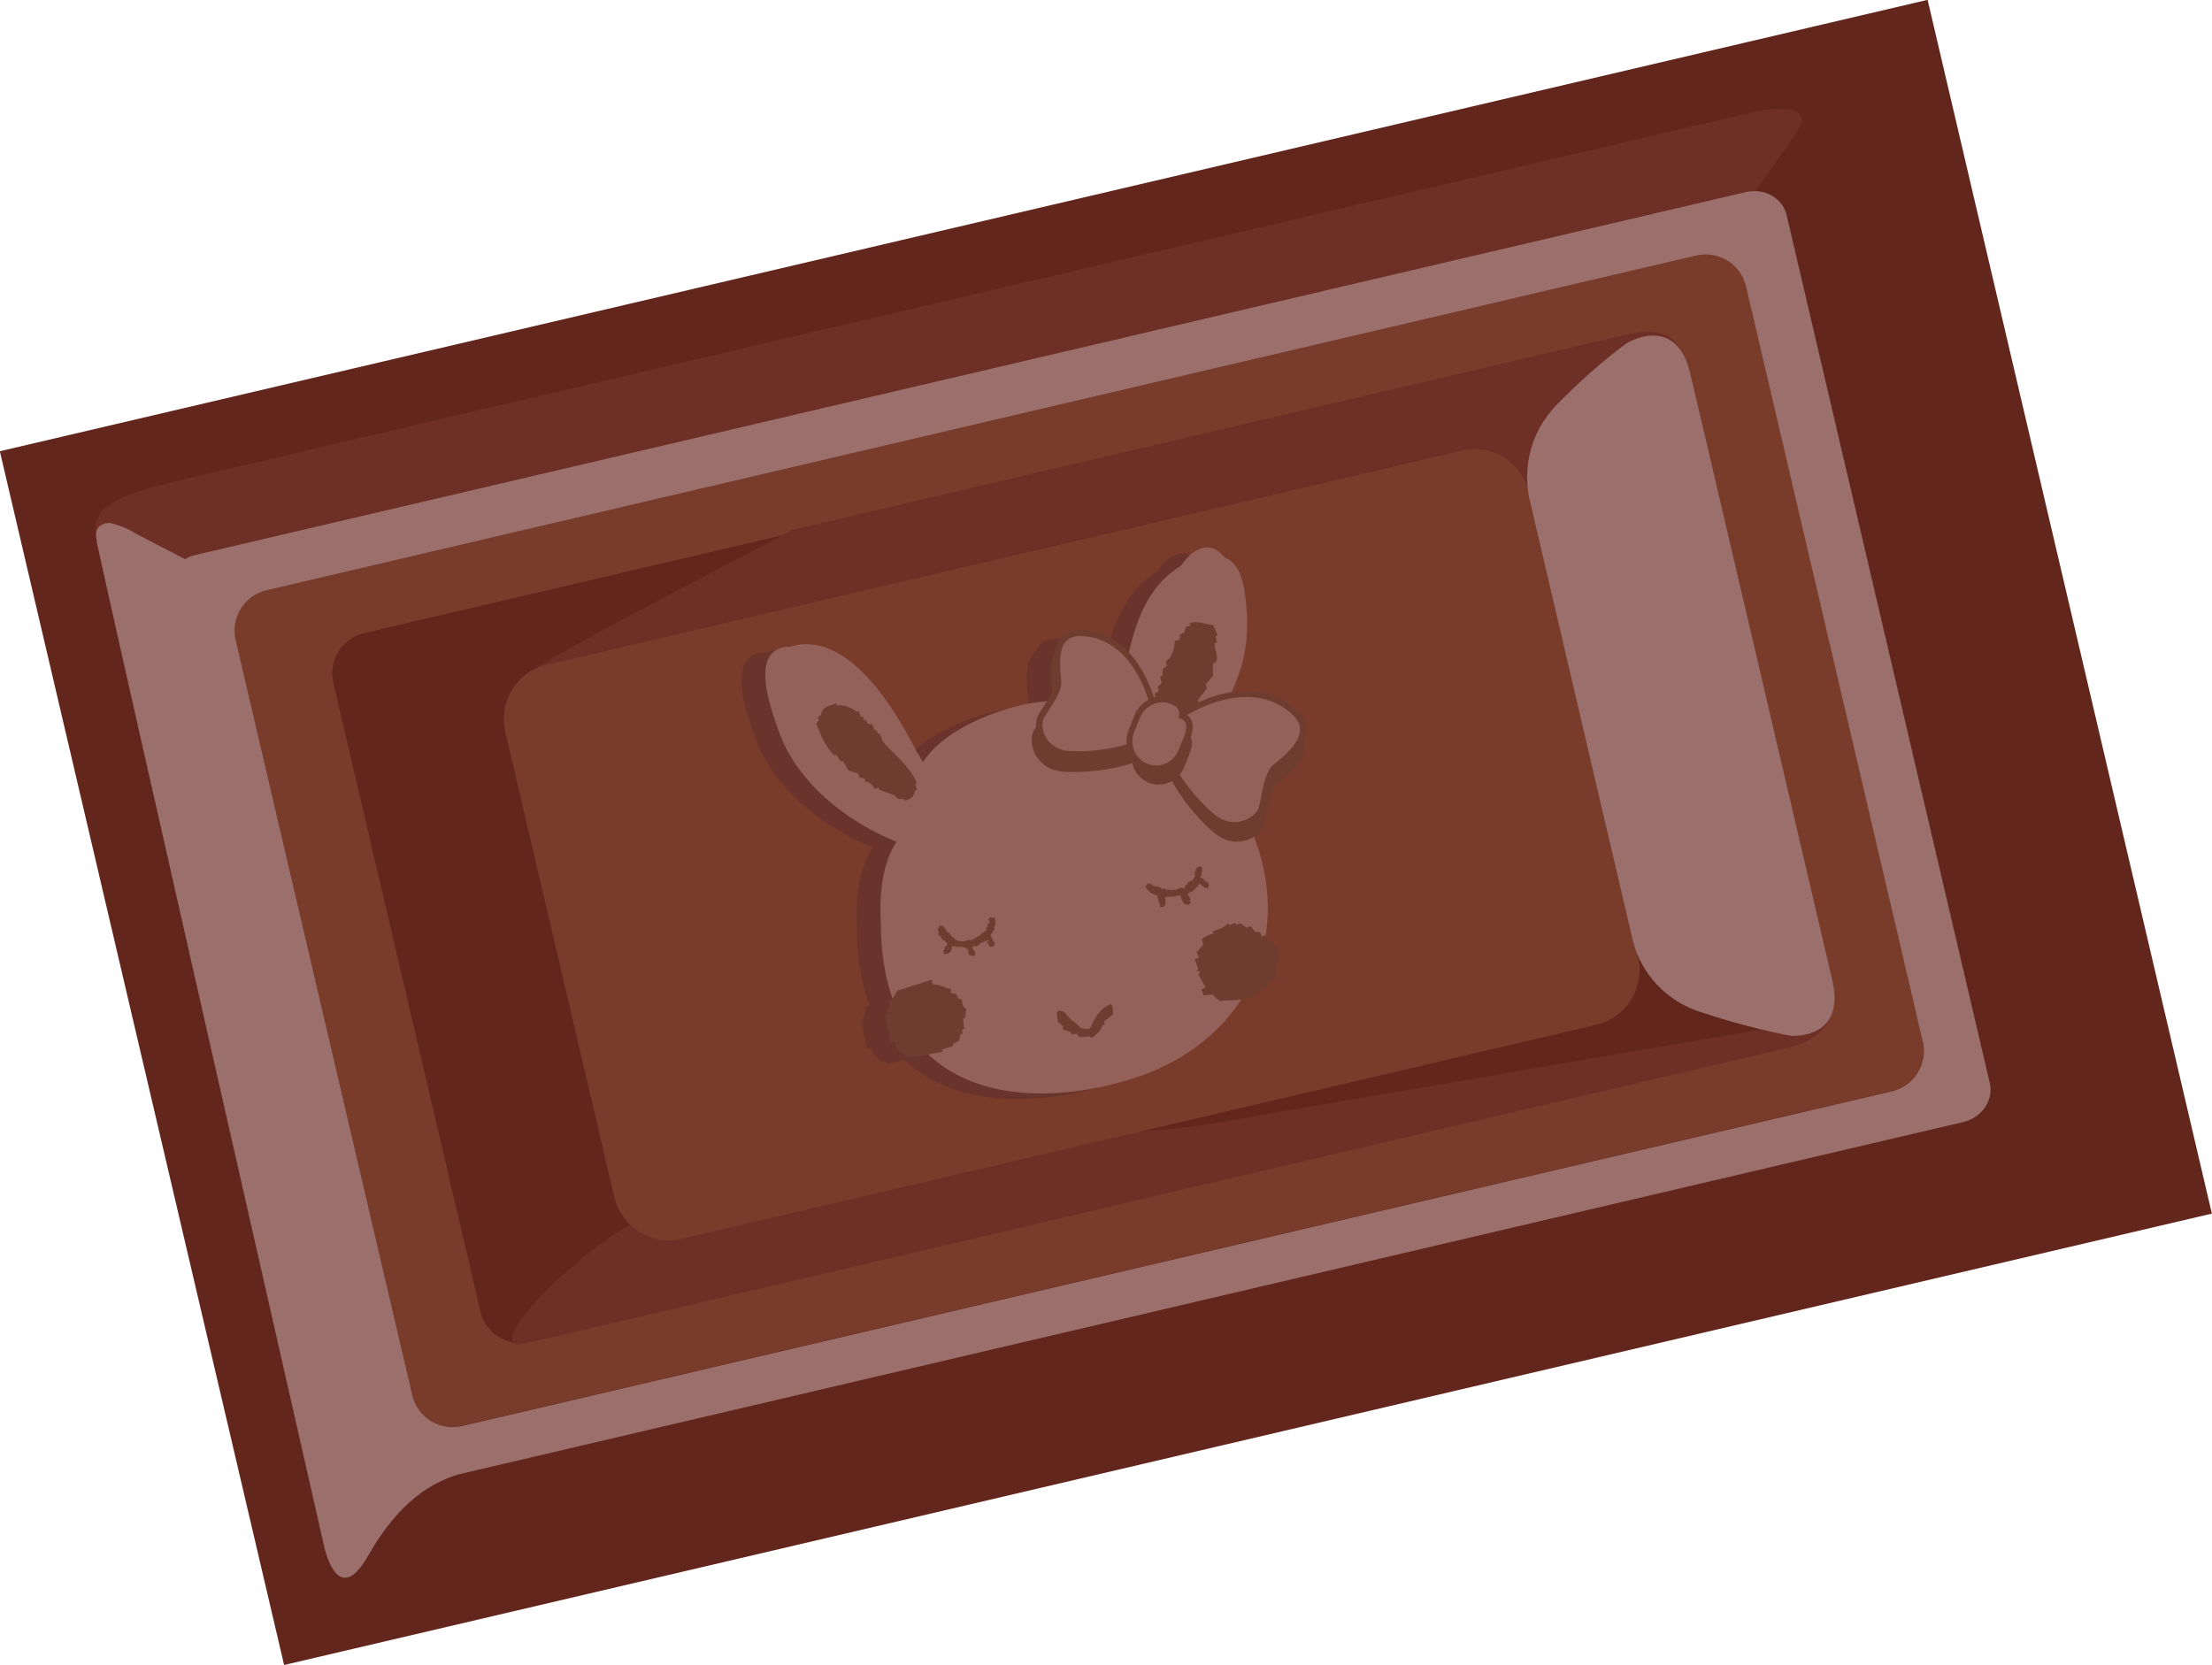 <?xml version="1.0" encoding="UTF-8"?>
<svg id="_レイヤー_2" data-name="レイヤー 2" xmlns="http://www.w3.org/2000/svg" viewBox="0 0 110.09 82.87">
  <g id="_装飾" data-name="装飾">
    <rect x="5.77" y="10.41" width="98.54" height="62.05" transform="translate(-8 13.64) rotate(-13.18)" fill="#62261c"/>
    <path d="M87.27,5.58S16.78,22.05,9.08,23.88c-2.57.61-4.58,1.14-4.3,2.69.03-.52.59-.57.7-.54.74.16,1.32.55,1.32.55l2.41,1.25c.15-.09.31-.16.49-.2L86.89,9.56c.15-.04.31-.04.46-.04.66-.91,1.44-2.02,2.04-2.9,1.24-1.83-2.12-1.04-2.12-1.04Z" fill="#6e2f26"/>
    <path d="M4.79,26.66s0-.03,0-.04c0,.02,0,.03,0,.04h0Z" fill="#6e2f26"/>
    <path d="M50.24,27.68l22.54-5.28c1.39-.32,2.76.48,3.23,1.81-.07-.84,0-2.57,1.49-4.1,2.01-2.06,3.54-3.09,3.54-3.09,0,0,1.48-.88,2.44.22,0,0,0,0,0,0-.23-.41-.84-.97-2.55-.57-1.56.37-23.45,5.49-41.55,9.73-.12.07-.29.15-.49.26-2.52,1.33-10.59,5.49-12.24,6.6.17-.08.34-.14.53-.18l23.04-5.39Z" fill="#6e2f26"/>
    <path d="M89.14,51.56s-.56-.09-1.52-.33l-27.71,4.75s-1.8.25-2.97.31c-.03,0-.06,0-.08,0l-22.96,5.37c-.94.22-1.88-.08-2.53-.7-2.09,1.04-6.6,5.2-5.81,5.87.07.05.16.09.3.1l.44-.1c7.32-1.71,18.53-4.34,29.48-6.9,16.51-3.86,32.39-7.58,33.32-7.8,1.71-.4,2.17-1.62,2.19-2.09h0c-.24,1.66-2.14,1.52-2.14,1.52Z" fill="#6e2f26"/>
    <path d="M26.4,66.82l29.27-6.85s.07-.02.1-.03c-10.95,2.56-22.16,5.19-29.48,6.9.04,0,.07,0,.1-.02Z" fill="#62261c"/>
    <path d="M31.37,60.97c-.38-.36-.67-.84-.8-1.4l-5.42-23.13c-.31-1.32.36-2.64,1.53-3.18,1.64-1.11,9.72-5.27,12.24-6.6l-20.78,4.86c-1.11.26-1.8,1.37-1.54,2.49l7.32,31.27c.19.83.86,1.42,1.64,1.56-.8-.67,3.72-4.83,5.81-5.87Z" fill="#62261c"/>
    <path d="M84.59,50.36c-.67-.22-1.2-.54-1.63-.89-.79-.64-1.22-1.38-1.45-1.92l.02.09c.19.82,0,1.64-.46,2.28-.37.52-.92.92-1.59,1.08l-22.54,5.28-.08.02s.05,0,.08,0c1.17-.06,2.97-.31,2.97-.31l27.71-4.75c-.76-.19-1.78-.46-3.03-.87Z" fill="#62261c"/>
    <path d="M84.42,12.72L13.27,29.38c-1.11.26-1.8,1.37-1.54,2.48l8.79,37.56c.26,1.11,1.37,1.8,2.48,1.54l71.16-16.66c1.11-.26,1.8-1.37,1.54-2.49l-8.79-37.56c-.26-1.11-1.37-1.8-2.48-1.54ZM87.01,30.94l.56,2.4c2.31,9.88,2.99,12.77,3.62,15.48.12.49.13.89.08,1.22h0c-.02.47-.48,1.69-2.19,2.09-.93.22-16.82,3.94-33.32,7.8-.03.01-.07.02-.1.03l-29.27,6.85s-.07,0-.1.02l-.44.1c-.14,0-.23-.04-.3-.1-.79-.15-1.45-.74-1.64-1.56l-7.32-31.27c-.26-1.11.43-2.23,1.54-2.49l20.78-4.86c.2-.1.36-.19.49-.26,18.09-4.24,39.99-9.36,41.55-9.73,1.71-.4,2.32.16,2.55.57,0,0,0,0,0,0,.26.29.48.71.62,1.32.63,2.71.68,2.92,2.9,12.37Z" fill="#793c2b"/>
    <path d="M81.27,46.86l-2.77-11.83-.37-1.59-2.01-8.58-.03-.13s-.05-.2-.07-.51c-.47-1.33-1.85-2.13-3.23-1.81l-22.54,5.28-23.04,5.39c-.18.04-.36.1-.53.18-1.17.54-1.84,1.86-1.53,3.18l5.42,23.13c.13.56.42,1.03.8,1.4.66.62,1.6.92,2.53.7l22.96-5.37.08-.02,22.54-5.28c.67-.16,1.22-.56,1.59-1.08.46-.64.65-1.46.46-2.28l-.02-.09s-.03-.08-.05-.12c-.13-.34-.19-.58-.19-.58Z" fill="#793c2b"/>
    <path d="M87.35,9.52c-.15,0-.3,0-.46.04L9.7,27.63c-.18.04-.34.11-.49.2l-2.41-1.25s-.58-.39-1.32-.55c-.11-.02-.67.03-.7.54,0,.02,0,.03,0,.04,0,.01,0,.03,0,.04,0,.06,0,.11.02.17.03.12,0,.12.05.32.14.62.05.23.06.28.73,3.43,11.22,49.54,11.22,49.54,0,0,.65,3.17,2.17.51,1.56-2.75,3.18-3.67,4.51-4.08l1.7-.4h.01s73.19-17.14,73.19-17.14c.93-.22,1.52-1.09,1.32-1.94l-10.11-43.2c-.17-.71-.83-1.19-1.58-1.2ZM95.7,51.83c.26,1.11-.43,2.23-1.54,2.49l-71.16,16.66c-1.11.26-2.22-.43-2.48-1.54L11.73,31.86c-.26-1.11.43-2.22,1.54-2.48L84.42,12.72c1.11-.26,2.22.43,2.48,1.54l8.79,37.56Z" fill="#9b6f6c"/>
    <path d="M81.05,17.02s-1.53,1.04-3.54,3.09c-1.5,1.53-1.56,3.26-1.49,4.1.03.32.07.51.07.51l.03.13,2.01,8.58.37,1.59,2.77,11.83s.06.24.19.58c.02.04.03.08.05.12.23.54.66,1.28,1.45,1.92.43.35.96.67,1.63.89,1.24.41,2.26.69,3.03.87.97.24,1.52.33,1.52.33,0,0,1.91.14,2.14-1.52.05-.33.03-.73-.08-1.22-.64-2.72-1.31-5.6-3.62-15.48l-.56-2.4c-2.21-9.46-2.26-9.66-2.9-12.37-.14-.62-.37-1.04-.62-1.32-.96-1.09-2.44-.22-2.44-.22Z" fill="#9b6f6c"/>
    <path d="M63.25,35.75c-.93-.87-2.09-1.03-3.19-.85.17-.39.33-.77.45-1.14.44-1.27.46-2.59.28-3.91-.09-.61-.28-1.52-.94-1.78-.03-.01-.05-.01-.08-.02-.31-.39-.72-.65-1.25-.44-.38.15-.68.47-.94.85-1.56.92-2.24,2.67-2.63,4.51-.59-.67-1.38-1.16-2.4-1.17-.56,0-.86.25-1.01.61-.63.58-.42,1.89-.37,2.31.02.13-.01.28-.07.44,0,0-.01.02-.02.03-.51.03-1.01.08-1.5.2-1.51.36-3.87,1.29-4.83,2.83-.11-.19-.22-.38-.34-.56-1.37-2.71-3.65-6-6.28-5.19-.14,0-.27.01-.41.05-1.57.43-.46,3.25-.16,4.13.89,2.57,3.4,4.54,5.87,5.53-.76,1.18-.85,2.71-.78,4.08,0,1.28.18,2.56.6,3.74-.01.02-.03.04-.04.07-.04,0-.07.01-.11.02-.02.15-.04.3-.05.45-.04,0-.07,0-.11.01,0,.07.02.14.03.22-.04,0-.07,0-.11.01.09.47.19.93.28,1.4.07,0,.14-.02.22-.03.12.46.31.42.52.71.07-.01.14-.02.22-.03,0,.04,0,.08.01.11.3-.06.61-.12.91-.17.27.25.57.49.89.7,2.74,1.78,6.64,1.4,9.59.39,2.08-.71,3.9-2.03,5.06-3.82.3-.03.59-.09.81-.25-.01-.04-.03-.07-.04-.1.14-.05.27-.1.41-.16-.01-.04-.03-.07-.04-.1.1-.04.2-.07.31-.12-.01-.03-.02-.07-.04-.1.11-.14.15-.13.37-.25-.04-.34,0-.51.04-.83.03-.01.06-.03.1-.04-.04-.1-.08-.2-.11-.3.03-.01.07-.03.1-.04-.05-.13-.1-.27-.15-.41-.04.01-.07.03-.1.04-.03-.07-.05-.14-.08-.21-.04.01-.07.03-.1.04-.14-.11-.13-.15-.26-.37h0c.26-1.66.03-3.35-.59-4.9.27-.17.47-.41.52-.62.15-.61.25-1.68.68-2.04.39-.32,1.79-1.36,1.19-2.37.1-.37.04-.75-.35-1.13Z" fill="#6a342d"/>
    <path d="M61.04,27.78s-.05-.01-.08-.02c-.31-.39-.72-.65-1.25-.44-.38.15-.68.47-.94.85-2.11,1.25-2.62,4.01-2.96,6.49-.02.06-.03.13-.05.19-.04.16-.08.32-.11.48-1.59-.49-3.28-.6-4.88-.22-1.51.36-3.87,1.29-4.83,2.83-.11-.19-.22-.38-.34-.56-1.37-2.71-3.65-6-6.28-5.19-.14,0-.28.01-.41.05-1.57.43-.46,3.25-.16,4.13.89,2.57,3.4,4.54,5.87,5.53-.76,1.18-.85,2.71-.78,4.08,0,2.79.8,5.61,3.26,7.21,2.74,1.77,6.64,1.4,9.59.39,2.94-1.01,5.38-3.2,6.15-6.27.87-3.48-.54-7.17-3.08-9.58-.07-.07-.15-.13-.22-.2.96-1.26,1.68-2.72,2.14-4.05.44-1.27.47-2.59.28-3.91-.08-.61-.29-1.52-.94-1.78Z" fill="#94615a"/>
    <path d="M62.79,46.62c.06-.03.13-.06.2-.08.12.22.11.26.26.37.03-.01.07-.03.1-.04.02.07.05.13.08.21.04-.01.07-.03.1-.04.05.14.1.27.15.41-.03.01-.07.02-.1.04.04.1.08.21.11.3-.03.01-.07.03-.1.04-.04.32-.09.49-.04.83-.22.12-.26.11-.37.25.01.04.03.07.04.1-.1.04-.21.08-.31.12.01.03.03.07.04.1-.14.05-.27.11-.41.16.01.03.02.07.04.1-.48.36-1.35.26-1.86.34-.17-.14-.2-.11-.36-.33-.15.02-.3.03-.45.05-.04-.1-.08-.21-.12-.31.07-.03.14-.05.21-.08-.12-.23-.25-.45-.37-.68.03,0,.07-.02.1-.03l-.04-.1c-.12-.09-.12.09-.14-.06.03-.01.07-.03.1-.04-.06-.17-.13-.34-.19-.51.07-.03.14-.05.21-.07-.04-.1-.08-.21-.12-.31.04-.01.07-.03.11-.04.05-.17.18-.18.23-.32-.03-.07-.05-.14-.08-.21.07-.17.33-.23.58-.33-.01-.03-.03-.06-.04-.1.17-.06.34-.13.52-.19.09-.07.18-.15.27-.22.02.03.03.07.04.1.11-.04.21-.08.31-.12.02.04.03.07.04.1.07-.02.13-.05.2-.08.11.08.21.16.32.23.06-.03.13-.05.2-.08.07.09.15.18.22.28.08,0,.17.01.25.02.02.07.05.14.08.21" fill="#6f3c30"/>
    <path d="M46.39,48.78c0,.07.01.14.02.22.47,0,.52.17.91.22,0,.07.02.14.02.22.31.04.25,0,.37.29.04,0,.07,0,.1-.02.16.18-.01.32.28.52-.02.15-.04.3-.05.45-.04,0-.08,0-.11.01.02.18.04.36.06.54-.04,0-.07,0-.11.01,0,.07.02.15.03.22-.04,0-.08,0-.11.01-.02.11-.05.23-.07.34-.1.05-.21.1-.31.15,0,.04,0,.07.01.11-.18.06-.35.11-.53.17,0,.04.01.08.01.11-.54.1-1.08.2-1.62.3,0-.03,0-.07-.01-.11-.07,0-.14.02-.22.03-.22-.29-.41-.25-.52-.71-.07,0-.15.02-.22.03-.09-.47-.19-.93-.28-1.4.03,0,.07,0,.11-.01,0-.07-.02-.14-.03-.22.04,0,.08-.01.11-.01.01-.15.04-.3.05-.45.04,0,.07-.01.11-.02.09-.16.18-.31.27-.47.56-.18,1.13-.36,1.7-.54" fill="#6f3c30"/>
    <path d="M43.52,39.24c-.13-.2-.17-.22-.33-.33-.04.01-.07.02-.1.03-.02-.07-.04-.13-.07-.2-.08-.01-.15-.02-.23-.03-.02-.07-.04-.13-.07-.2-.17-.05-.34-.11-.5-.16-.09-.16-.18-.31-.27-.47-.03.01-.06.02-.1.04-.08-.12-.15-.24-.24-.36-.03.01-.06.02-.1.04-.39-.42-.63-.89-.88-1.58.23-.3.02-.12.1-.37.03-.01.07-.02.1-.03.17-.43.17-.4.79-.61,0,.04.02.06.03.1.42-.04.7.12,1,.32.03,0,.07-.02.1-.03.04.1.07.2.1.3.03-.01.07-.02.1-.03.02.07.05.13.07.2.03,0,.07-.02.1-.04.02.07.04.14.07.2.08.01.15.02.23.03.04.1.07.2.1.3.03-.01.07-.02.1-.03.03.07.05.13.07.2.03-.01.07-.02.1-.03.05.13.09.27.14.4.55.65,1.28,1.14,1.71,2.08-.03.01-.07.02-.1.04.04.1.07.2.11.3-.03.01-.07.02-.1.03-.11.3-.07.34-.49.5-.24-.19-.14-.02-.37-.09-.06-.06-.11-.11-.17-.17-.26-.1-.51-.19-.77-.29-.01-.03-.02-.06-.03-.1-.06.03-.13.05-.2.07" fill="#6f3c30"/>
    <path d="M58.49,31.89c.07-.02.14-.03.22-.05,0-.47.02-.14.25-.4.02-.08.04-.16.06-.24.07-.02.14-.04.22-.05-.01-.04-.02-.07-.03-.11.33-.2.84.07,1.16.07.08.17.15.34.23.52-.04,0-.07.02-.11.02l.08.33s-.07.02-.11.03c-.03.36.18.61.09.89-.06.06-.13.11-.19.16,0,.19.01.38.01.57-.11.14-.24.29-.36.43.02.07.04.15.05.22-.15.19-.29.37-.44.56.01.07.03.15.05.22-.07.06-.13.11-.19.16-.34.58-.7,1.09-1.65,1.3-.22-.25-.24-.14-.37-.6-.04,0-.07.01-.11.03.01-.27.02-.54.04-.81l.11-.03c-.02-.11-.05-.22-.08-.33.03,0,.07-.01.11-.02-.02-.07-.03-.15-.05-.22.06-.05.13-.1.19-.16-.02-.07-.03-.14-.05-.21.07-.05.13-.11.19-.16-.02-.11-.05-.22-.07-.33l.11-.03c0-.12.02-.23.03-.35.06-.05.13-.1.19-.16l-.05-.22c.06-.05.13-.11.19-.16.16-.27.25-.49.26-.86" fill="#6f3c30"/>
    <path d="M46.95,46.81s.03,0,.05-.01c.04.09.1.09.14.18-.05.06-.03.03,0,.1-.04,0-.07.02-.1.02-.01.04-.01.04-.04.06.01.02.03.05.04.07-.01,0-.03,0-.05,0,0,.02,0,.04.01.05-.02.01-.03.02-.05.04-.01.08.05.15.06.19.04-.01.08-.04.12-.05,0,0,.04.04.08,0,0,0,0-.02,0-.02.03-.02.06-.03.09-.05.02-.06.06-.11.07-.17,0-.01,0-.03-.01-.05.01-.01.03-.02.04-.03-.01-.01-.02-.03-.04-.04h.03s0-.02,0-.03c.04.02,0,0,.03.02.03.02,0,0,.03.04.04-.02.08-.03.12-.05,0,.03.01.05.02.07.1-.01.2-.03.3-.03.01.01.03.03.04.04.02,0,.05-.01.07-.01,0,0,0,.02,0,.03.03,0,.07,0,.1,0,0,.03.01.05.02.08.02,0,.03,0,.05-.01.02.02.04.04.06.06,0,0-.02,0-.02,0,0,0,0-.01,0-.02-.01.01-.03.02-.05.03.03.05.06.13.07.22.03,0,.07,0,.1,0,0,.01,0,.03.01.05.12-.02.1,0,.2-.04,0-.04-.02-.08-.03-.12.02,0,.04,0,.05-.01-.01-.02-.03-.05-.04-.06-.01,0-.02,0-.03,0,0-.03,0-.05-.02-.07-.01,0-.02,0-.03,0,0-.03-.01-.07-.02-.1,0,0-.05,0-.04-.04,0,0,.02,0,.03,0,0,0,0-.02,0-.03.04-.03.11-.03.13-.02,0,0,0,.02,0,.02.01,0,.02,0,.03,0,0,0,0-.01,0-.02.02,0,.05-.01.07-.01,0,0,0-.02,0-.02.02,0,.03,0,.05-.01,0,0,0-.01,0-.02.03,0,.05-.01.08-.02-.01-.02-.03-.03-.04-.05.03,0,.07-.01.1-.02,0,0,0-.02,0-.02.03,0,.06-.01.1-.02,0,0,0-.02,0-.02.02,0,.03,0,.05-.01,0,0,0-.02,0-.03.06-.01.13-.03.2-.04.02.02,0,0,.03.02,0,0,0,.02,0,.02-.03.01-.06.02-.1.02.05.09.1.17.16.25.07,0,.14,0,.2-.02,0-.01,0-.03-.01-.05.07-.03.06-.03.05-.12-.05-.03-.19-.33-.22-.42.08-.04.05-.06.13-.1,0-.08,0-.09.08-.12-.03-.12-.02-.15,0-.23,0,0,.02,0,.03,0,0-.01,0-.03,0-.05,0,0,.02,0,.02,0-.02-.11-.03-.22-.04-.33-.05,0-.11,0-.18.01,0-.01,0-.03-.01-.05-.06.03-.05.04-.11.08,0,.02,0,.05.01.07,0,0-.02,0-.03,0-.04.03.06.02.06.02,0,.03-.03.15-.04.16-.02.01-.04.03-.07.04,0,.04.02.08.02.12-.03.03-.06.06-.08.09,0,.04.02.06.02.1,0,0-.02,0-.03,0v.02s-.03,0-.05-.01c0,0,0,.01,0,.02-.02.02-.04.06-.04.06-.04,0-.08.02-.12.03,0,.02-.01.04-.02.06-.02.01-.04.03-.07.04,0,0,0,.02,0,.03-.05.02-.1.04-.14.05,0,0,0,.02,0,.03-.01,0-.03,0-.05,0,0,0,0,.02,0,.02-.02,0-.03,0-.05.01,0,.02,0,.03-.01.05-.03,0-.07.02-.1.02,0,0,0,.02,0,.02-.01,0-.03,0-.05,0,0,0,0,.02,0,.03-.08.04-.09-.03-.11-.03-.11.03-.21.06-.32.09-.11-.01-.21-.03-.32-.04-.02-.02-.03-.04-.04-.06-.01,0-.03,0-.05,0-.06-.12-.16-.1-.21-.24-.02,0-.03,0-.05,0,0-.02,0-.05-.01-.08-.06-.02-.06-.05-.14-.05-.04-.15-.12-.17-.17-.3-.09,0-.11-.02-.23,0,0,.03,0,.05.02.08-.08.03-.07.03-.06.12.05.05,0,.22.06.3.03,0,.05,0,.08,0,0,.02,0,.04-.01.06,0,0,.01,0,.02,0,.03.04.05.09.08.14" fill="#6f3c30"/>
    <path d="M60.13,43.92c.03.09.03.14.04.21-.02,0-.04.01-.05.02-.02.02.01.08-.06.08,0,0,0-.02,0-.03-.1,0-.27-.13-.33-.21-.14.06-.07.08-.13.15-.03.02-.06.04-.09.05,0,.02,0,.04-.01.06-.03.01-.07.02-.1.04,0,.02,0,.03-.01.06-.04.01-.09.03-.13.04,0,.01,0,.02.01.02-.01,0-.02,0-.03.01,0,0-.03-.04-.06-.01,0,.02,0,.04-.01.06-.02,0-.04.01-.05.01,0,.05.01.09.02.14.02,0,.04,0,.05-.02.02.06.02.14.07.15,0,0,0,.02,0,.03-.02.05-.06-.01-.05.1.02,0,.04-.01.05-.02,0,.03,0,.06,0,.09-.02,0-.04.01-.05.02,0,.02,0,.04-.01.06-.05.03-.15-.03-.23-.01-.04-.05-.07-.09-.1-.14h-.02s0-.05,0-.08c-.01,0-.02,0-.03,0-.03-.07-.05-.14-.06-.21-.01,0-.02,0-.03,0,0,0,0-.02,0-.03-.12.02-.23.05-.35.08-.01-.02-.03-.03-.04-.04-.02.01-.03.03-.05.04-.15-.02-.2-.02-.35.06v.02s.04-.01.06-.01c0,.11,0,.23,0,.34-.05.03-.06.04-.08.09-.06,0-.02.01-.06,0-.07-.02-.11.04-.14-.05,0,0,.02,0,.03,0-.02-.05-.04-.11-.05-.16h-.02c-.03-.13-.06-.26-.1-.39-.03,0-.05.02-.08.02-.04-.03-.09-.06-.14-.1-.02,0-.04.01-.05.02-.02-.02-.03-.03-.04-.05h-.03s-.04-.07-.07-.11c-.02,0-.03,0-.06,0,0-.03-.02-.05-.03-.08-.03-.01.04,0,0,0-.02-.03,0,0-.03-.03h-.02s0,0-.01-.02h.03c0-.06-.04-.04-.04-.05-.02-.09.08-.03.06-.12.06-.03.06-.02.14-.05.21.19.07.03.05,0,.04.02.01,0,.04.05.02,0,.03-.01.05-.02.01.03.02.07.03.1.03,0,.06,0,.09,0,.01.01.03.02.04.04.04-.01.07-.02.1-.03.03.02.05.04.08.06.02,0,.04-.01.05-.01v.03c.06.02.05,0,.09.06.05-.01.11-.02.16-.03,0,.02.02.05.03.08.04-.01.08-.02.13-.04.02.01.03.03.04.04.03,0,.05-.02.08-.02,0,.01,0,.02,0,.03.07-.01.14-.02.21-.04v.03c.11-.04.21-.08.31-.13,0,.01,0,.02,0,.03.03,0,.06,0,.09,0,0,0,0,.02,0,.03.04-.02.08-.05.12-.07,0-.02-.02-.05-.02-.08,0,0,.02,0,.03,0,0,0,0-.02,0-.03.03-.01.05-.02.08-.03,0-.08,0-.06.05-.1,0,0,0-.02,0-.02.06-.02.12-.04.18-.06v-.03s.04-.02.07-.02c.01-.04.02-.07.02-.1.02-.02.05-.04.07-.05-.04-.12-.01-.16-.02-.25.06-.04.06-.03.05-.1.07-.04.06-.03.05-.1.1-.06.01-.02.17-.07.01.04.1.02.11.06,0,0-.02,0-.02.01,0,0,0,.02,0,.03h.02s0,0,0,.02c0,0,0,.02,0,.03,0,0-.02,0-.03,0,.01.04.03.08.04.13-.01,0-.02,0-.03,0-.02.04,0,0-.04.04.01.03.02.07.03.1-.03.03-.06.07-.08.11.07.02.25.17.3.25.02,0,.04-.01.05-.01" fill="#6f3c30"/>
    <path d="M52.65,50.34c.14-.1.35.06.42.14,0,.09.19.16.2.25.1.05.16.13.26.18.28.29.33.36.73.28.11-.3.47-1.06,1.04-1.21.1.11.08.32.1.51-.15.12-.29.23-.44.34,0,.06.01.12.02.19-.03,0-.06,0-.09,0-.05.1-.11.2-.16.3-.1.13-.26.19-.34.33-.03,0-.06,0-.09.01,0-.03-.05-.04-.06-.07-.19.02-.33.02-.52.04-.04-.06-.08-.12-.12-.17-.09.01-.19.02-.28.03,0-.03-.01-.06-.01-.09-.16-.09-.18-.11-.4-.14,0-.06-.02-.13-.02-.19-.06-.03-.17-.17-.24-.2-.04-.25-.07-.47,0-.56" fill="#6f3c30"/>
    <path d="M57.75,37.09c-.05-1.56-1.22-5.21-4.18-5.25-1.62-.03-1.26,2.04-1.2,2.59.07.56-.61,1.39-.92,1.94-.32.55.04,1.94,1.48,2.04,1.45.1,3.32-.24,4.32-.8" fill="#6f3c30"/>
    <path d="M57.89,37.15c1.12-1.09,4.49-2.9,6.66-.87,1.18,1.11-.51,2.34-.95,2.7-.43.36-.52,1.43-.67,2.04-.15.61-1.37,1.37-2.49.44-1.12-.93-2.22-2.48-2.55-3.58" fill="#6f3c30"/>
    <path d="M57.58,36.31c-.04-1.42-1.11-4.76-3.83-4.8-1.48-.02-1.15,1.87-1.09,2.38.06.51-.56,1.27-.84,1.77-.29.5.03,1.78,1.36,1.87,1.33.09,3.04-.23,3.95-.74" fill="#94615a"/>
    <path d="M55.73,37.45c-.83.19-1.76.28-2.57.23-.86-.06-1.25-.57-1.41-.87-.22-.42-.25-.92-.07-1.23.07-.12.15-.25.24-.38.28-.42.62-.95.59-1.29v-.1c-.07-.49-.2-1.51.3-2.08.22-.25.54-.38.95-.37,2.92.04,3.94,3.64,3.98,4.95h-.3c-.04-1.22-.98-4.61-3.68-4.65-.31,0-.55.08-.71.27-.41.46-.29,1.42-.24,1.84v.1c.06.45-.3,1-.62,1.49-.09.13-.17.26-.23.37-.11.19-.12.57.07.94.13.24.45.65,1.16.71,1.29.09,2.99-.22,3.87-.72l.15.26c-.38.22-.9.4-1.47.53Z" fill="#6f3c30"/>
    <path d="M57.77,36.34c1.12-1.09,4.49-2.9,6.66-.87,1.18,1.11-.51,2.34-.95,2.7-.43.36-.52,1.43-.67,2.04-.15.61-1.37,1.37-2.49.44-1.11-.93-2.22-2.48-2.55-3.58" fill="#94615a"/>
    <path d="M61.84,41.18c-.37.09-.98.1-1.61-.43-1.15-.96-2.26-2.53-2.6-3.65l.29-.09c.32,1.06,1.42,2.6,2.5,3.51.61.51,1.18.42,1.46.33.43-.14.72-.45.78-.69.03-.14.07-.3.1-.47.12-.63.26-1.33.63-1.64l.09-.07c.36-.29,1.19-.95,1.22-1.64.01-.27-.11-.52-.36-.76-2.17-2.03-5.48-.07-6.45.87l-.21-.22c1.02-1,4.54-3.06,6.87-.88.32.3.47.63.46,1-.03.82-.94,1.55-1.33,1.86l-.08.07c-.29.24-.42.92-.52,1.46-.04.18-.07.35-.1.49-.09.38-.5.75-.98.91-.04.01-.09.03-.14.04Z" fill="#6f3c30"/>
    <path d="M58.95,36.44c.04-.23-.05-.47-.26-.61-.07-.05-.14-.08-.22-.11-.33-.14-.7-.14-1.02,0-.34.14-.59.4-.73.74l-.3.75c-.27.69.06,1.47.75,1.75.19.08.39.1.58.09.51-.03.97-.34,1.17-.84l.3-.74c.07-.17.11-.35.1-.53,0-.24-.15-.42-.36-.5Z" fill="#6f3c30"/>
    <path d="M58.84,35.64c.04-.23-.05-.48-.26-.61-.07-.04-.14-.08-.22-.11-.33-.14-.7-.14-1.03,0-.33.14-.59.4-.73.74l-.3.75c-.27.69.06,1.48.75,1.76.19.07.39.1.58.09.51-.03.97-.34,1.17-.84l.3-.74c.07-.17.11-.35.1-.53,0-.24-.15-.43-.36-.5Z" fill="#94615a"/>
    <path d="M57.89,38.36h0c-.08.02-.17.03-.25.04-.22.01-.44-.02-.64-.11-.76-.31-1.13-1.18-.83-1.95l.3-.75c.15-.37.44-.66.81-.82.36-.16.77-.16,1.14,0,.09.04.17.08.25.13.22.14.35.39.34.65.22.12.35.34.35.59,0,.2-.04.4-.11.59l-.3.74c-.18.45-.57.79-1.05.9ZM57.59,34.99c-.07.02-.13.04-.2.07-.3.12-.53.36-.65.65l-.3.75c-.24.61.06,1.31.66,1.56.16.06.34.09.51.08.07,0,.14-.01.2-.03h0c.38-.09.7-.36.84-.72l.3-.74c.06-.16.09-.31.09-.47,0-.17-.1-.3-.26-.36l-.12-.05.02-.13c.03-.18-.04-.36-.19-.45-.06-.04-.13-.07-.2-.1-.23-.1-.47-.12-.71-.06Z" fill="#6f3c30"/>
  </g>
</svg>